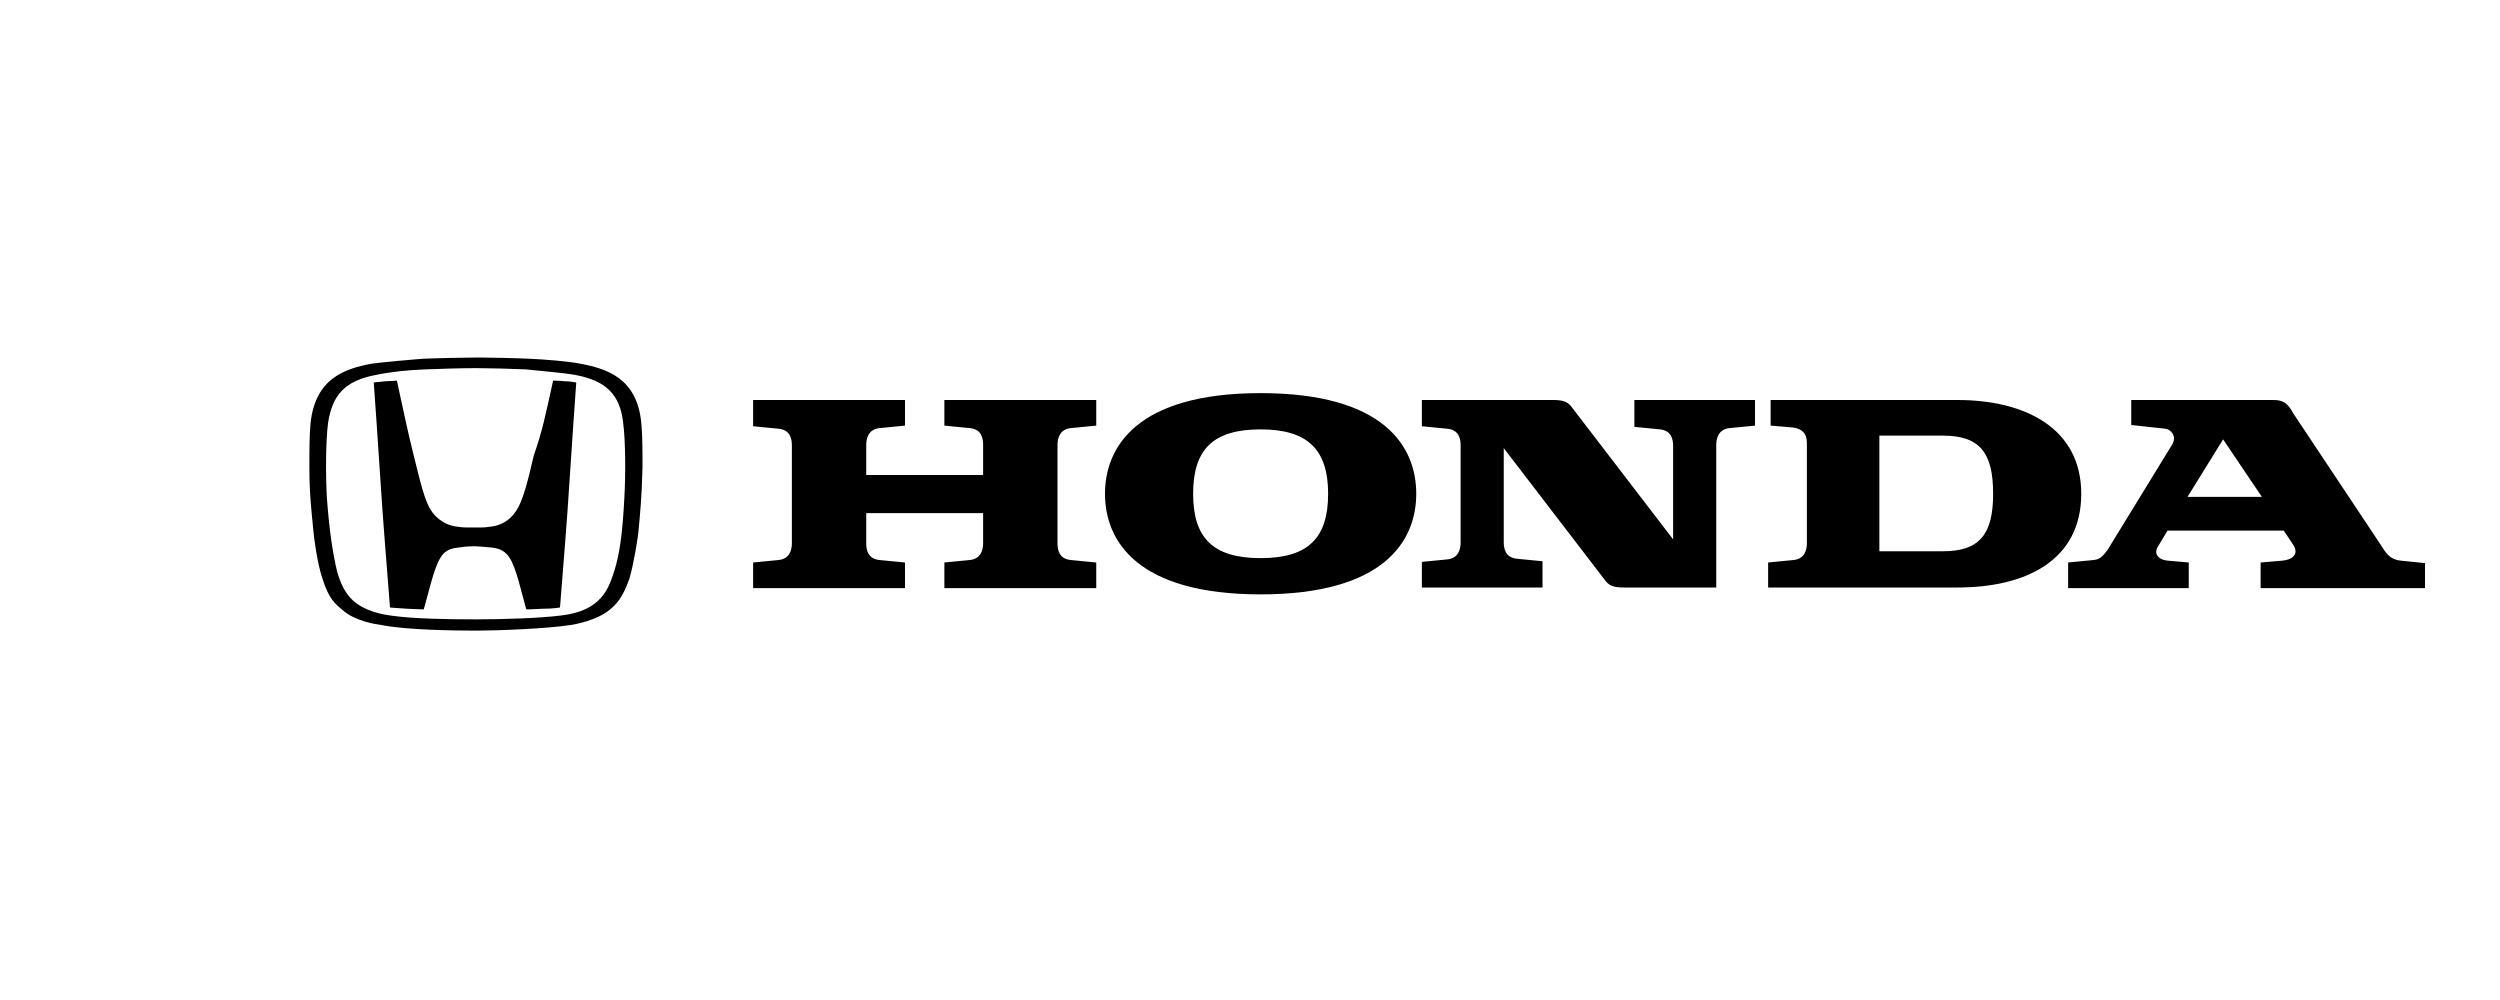 <?xml version="1.0" encoding="utf-8"?>
<!-- Generator: Adobe Illustrator 24.2.0, SVG Export Plug-In . SVG Version: 6.00 Build 0)  -->
<svg version="1.1" id="Layer_1" xmlns="http://www.w3.org/2000/svg" xmlns:xlink="http://www.w3.org/1999/xlink" x="0px" y="0px"
	 viewBox="0 0 400 160" style="enable-background:new 0 0 1000 160;" xml:space="preserve">
<style type="text/css">
	.st0{fill-rule:evenodd;clip-rule:evenodd;}
</style>
<g>
	<path class="st0" d="M88.5,60.9c0,0,1.2,0,1.8,0.1c0.8,0,1.3,0.1,1.9,0.2c0,0-0.8,11.2-1.1,16.1c-0.3,5.1-1,13.5-1.5,19.9
		c0,0-1.1,0.2-2.8,0.2c-1.6,0.1-2.4,0.1-2.6,0.1c-0.8-2.8-1.6-6.7-2.7-8.3c-0.9-1.4-2.2-1.5-2.9-1.6c-1.2-0.1-2.2-0.2-2.6-0.2
		s-1.4,0-2.6,0.2c-0.8,0.1-2.1,0.2-2.9,1.6c-1.1,1.7-1.9,5.6-2.7,8.3c0,0-0.8,0-2.6-0.1c-1.7-0.1-2.8-0.2-2.8-0.2
		c-0.5-6.4-1.2-14.9-1.5-19.9c-0.3-4.9-1.1-16.1-1.1-16.1c0.6-0.1,1.2-0.1,1.9-0.2c0.5,0,1.8-0.1,1.8-0.1c1.2,5.5,1.7,8,2.7,12
		c1,3.9,1.7,7.4,3,9.1s3,2.2,4.2,2.3c0.6,0.1,1.1,0.1,2.4,0.1s1.8,0,2.4-0.1c1.2-0.1,2.9-0.5,4.2-2.3c1.3-1.7,2.1-5.3,3-9.1
		C86.8,68.9,87.3,66.3,88.5,60.9L88.5,60.9z M76.2,58.9c-2.2,0-5.7,0.1-8.1,0.2c-2.8,0.1-5.7,0.4-8,0.9c-4.8,0.9-6.9,3.1-7.6,7.6
		c-0.4,3-0.4,8.5-0.2,12c0.4,5.6,1,9.1,1.6,11.7c0.6,2.2,1.4,3.7,2.6,4.8c1.9,1.7,4.6,2.2,6.1,2.4c3.4,0.5,9,0.6,13.5,0.6
		s10.2-0.2,13.5-0.6c1.6-0.2,4.2-0.6,6.1-2.4c1.2-1.1,1.9-2.5,2.6-4.8c0.8-2.5,1.3-5.8,1.6-11.7c0.2-3.5,0.2-9-0.2-12
		c-0.5-4.5-2.8-6.7-7.6-7.6c-2.3-0.4-5.3-0.6-8-0.9C82,59,78.2,58.9,76.2,58.9L76.2,58.9z M76.5,57.2c1.7,0,6.3,0.1,8.2,0.2
		c2.4,0.1,6.2,0.4,8.2,0.8c4.2,0.8,9,2.3,9.7,9.4c0.2,1.9,0.2,4.5,0.2,7.2c-0.1,4.5-0.4,7.6-0.6,9.7c-0.1,1.5-0.8,5.7-1.5,8.1
		c-1.1,3.1-2.1,4.1-3.2,5c-2.1,1.7-5.5,2.3-6.2,2.4c-3.9,0.6-11.7,0.9-15.1,0.9S64.9,100.8,61,100c-0.8-0.1-4.2-0.6-6.2-2.4
		c-1.2-1-2.2-1.8-3.2-5c-0.8-2.3-1.4-6.6-1.5-8.1c-0.2-2.2-0.6-5.2-0.6-9.7c0-2.8,0-5.3,0.2-7.2c0.8-7.1,5.5-8.6,9.7-9.4
		c2.2-0.3,5.8-0.6,8.2-0.8C69.9,57.3,74.9,57.2,76.5,57.2L76.5,57.2z"/>
	<path class="st0" d="M355.7,70.3l-5.7,9.2h11.9L355.7,70.3z M310.9,69.7h-10.2v18.5h10.2c5.9,0,8-2.8,8-9.2S316.9,69.7,310.9,69.7z
		 M201.7,68.7c-7.6,0-10.8,3.2-10.8,10.3c0,7.1,3.2,10.3,10.8,10.3c7.6,0,10.8-3.2,10.8-10.3C212.5,71.9,209.2,68.7,201.7,68.7z
		 M248.5,64c1.7,0,2.4,0.3,3.1,1.3l16.1,21V71.4c0-1-0.2-2.5-2.1-2.7l-4.1-0.4V64h19.3v4.1l-4.1,0.4c-1.8,0.2-2.1,1.7-2.1,2.7v22.8
		h-14.8c-1.7,0-2.4-0.3-3.1-1.3l-16.1-21v15c0,1,0.2,2.5,2.1,2.7l4.1,0.4v4.2h-19.3v-4.1l4.1-0.4c1.8-0.2,2.1-1.7,2.1-2.7V71.3
		c0-1-0.2-2.5-2.1-2.7l-4.1-0.4V64H248.5z M144.8,64v4.1l-4.1,0.4c-1.8,0.2-2.1,1.7-2.1,2.7V76h18.7v-4.8c0-1-0.2-2.5-2.1-2.7
		l-4.1-0.4V64h24.3v4.1l-4.1,0.4c-1.8,0.2-2.1,1.7-2.1,2.7v15.7c0,1,0.2,2.5,2.1,2.7l4.1,0.4v4.1h-24.3v-4.1l4.1-0.4
		c1.8-0.2,2.1-1.7,2.1-2.7v-4.8h-18.7v4.8c0,1,0.2,2.5,2.1,2.7l4.1,0.4v4.1h-24.3v-4.1l4.1-0.4c1.8-0.2,2.1-1.7,2.1-2.7V71.3
		c0-1-0.2-2.5-2.1-2.7l-4.1-0.4V64H144.8z M363.7,64c1.5,0,2.3,0.4,3.2,2.1L381,87.3c0.6,0.9,1.2,2.2,3.1,2.4l3.9,0.4v4h-26.3V90
		l3.5-0.3c1.3-0.1,2.9-0.9,1.6-2.7l-1.4-2.1h-18.6l-1.5,2.5c-0.8,1.2,0.1,2.2,1.5,2.3l3.4,0.3v4.1h-19.3V90l4.1-0.4
		c1.2-0.1,1.7-1,2.2-1.6l10.3-16.8c0.9-1.4-0.2-2.5-1-2.6l-5.5-0.6v-4h22.8L363.7,64z M313.2,64C324,64,333,68.5,333,79
		c0,10.7-8.9,15-19.8,15h-30.3V90l4.1-0.4c1.8-0.2,2.1-1.7,2.1-2.7V70.9c0-1.7-0.9-2.3-2.2-2.5l-3.6-0.3V64L313.2,64z M201.7,62.9
		c19.7,0,24.9,8.5,24.9,16.1c0,7.6-5.2,16.1-24.9,16.1s-24.9-8.5-24.9-16.1C176.8,71.6,181.8,62.9,201.7,62.9z"/>
</g>
</svg>
